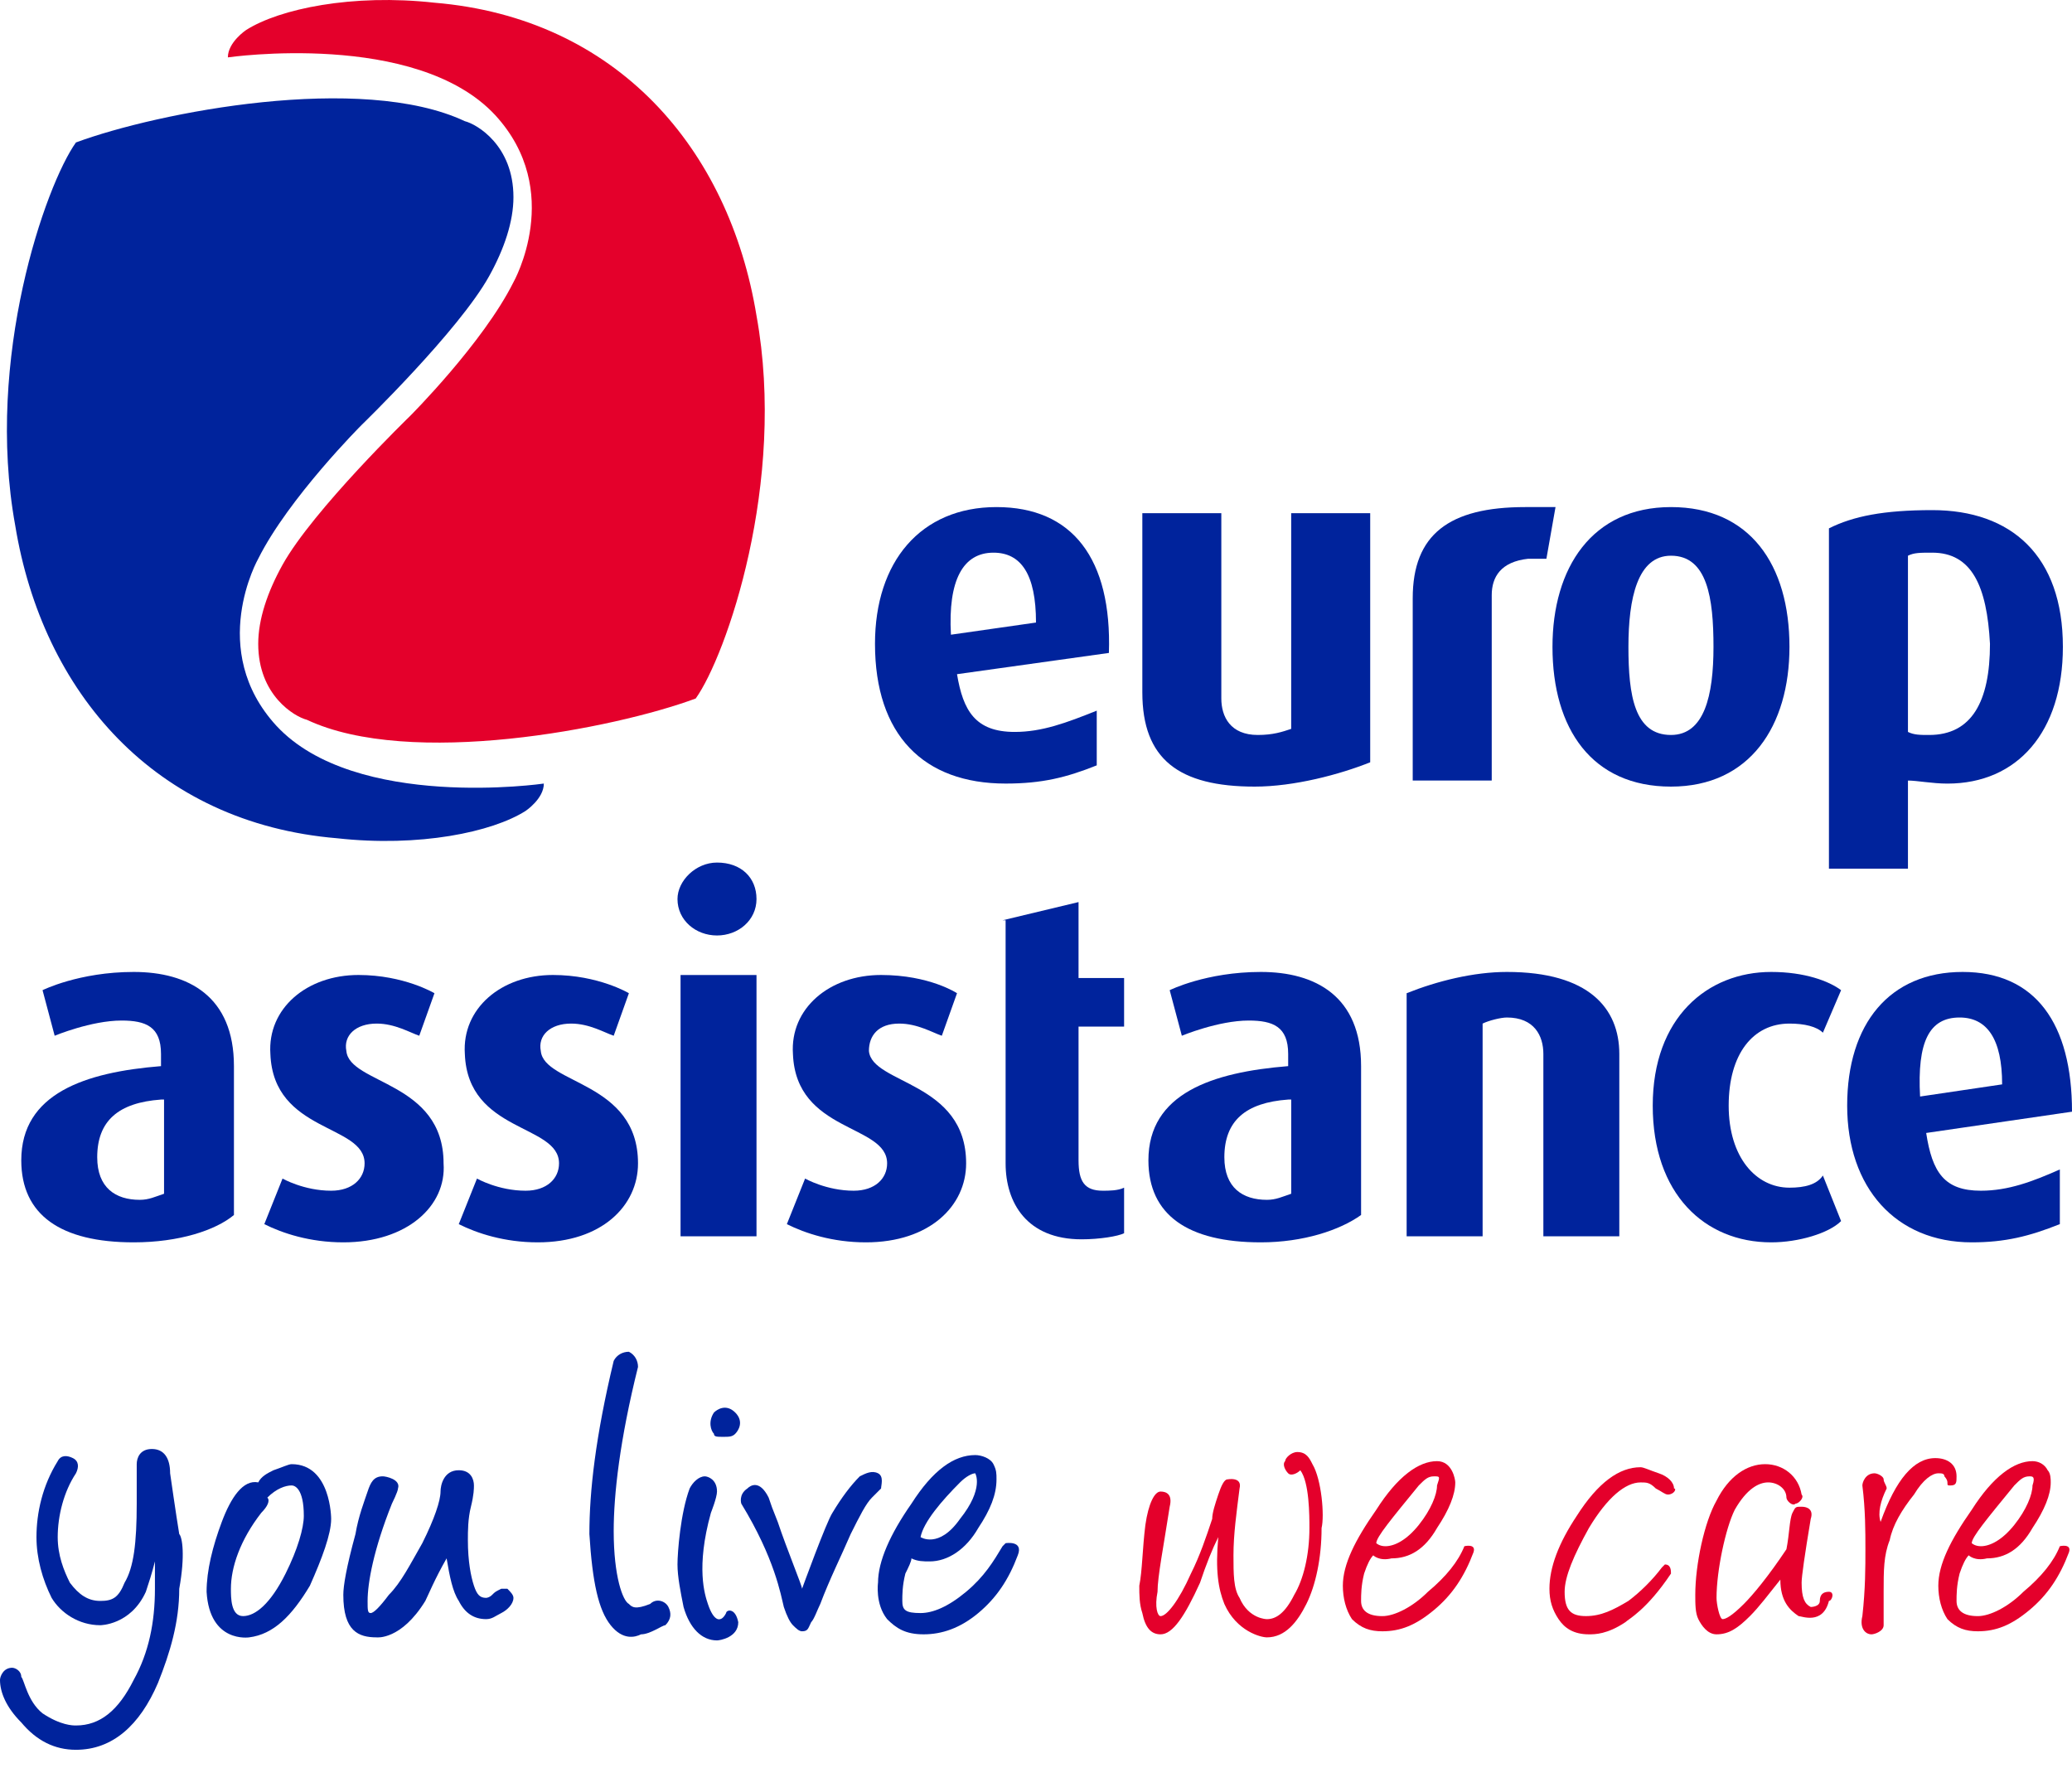 <?xml version="1.0" encoding="UTF-8"?> <svg xmlns="http://www.w3.org/2000/svg" width="75" height="64" viewBox="0 0 75 64" fill="none"> <path d="M25.953 33.858C25.183 33.858 24.523 33.308 24.523 32.539C24.523 31.879 25.183 31.219 25.953 31.219C26.833 31.219 27.383 31.769 27.383 32.539C27.383 33.308 26.723 33.858 25.953 33.858Z" fill="#00239C"></path> <path d="M19.465 44.965C18.255 44.965 17.265 44.636 16.606 44.306L17.265 42.656C17.265 42.656 18.035 43.096 19.025 43.096C19.795 43.096 20.235 42.656 20.235 42.106C20.235 40.676 16.936 41.007 16.826 38.147C16.716 36.498 18.145 35.288 20.015 35.288C21.664 35.288 22.764 35.948 22.764 35.948L22.214 37.487C21.884 37.377 21.334 37.047 20.674 37.047C19.905 37.047 19.465 37.487 19.575 38.037C19.685 39.247 23.094 39.137 23.094 42.106C23.094 43.646 21.774 44.965 19.465 44.965Z" fill="#00239C"></path> <path d="M31.342 44.965C30.132 44.965 29.142 44.636 28.482 44.306L29.142 42.656C29.142 42.656 29.912 43.096 30.902 43.096C31.672 43.096 32.111 42.656 32.111 42.106C32.111 40.676 28.812 41.007 28.702 38.147C28.592 36.498 30.022 35.288 31.892 35.288C33.651 35.288 34.641 35.948 34.641 35.948L34.091 37.487C33.761 37.377 33.211 37.047 32.551 37.047C31.782 37.047 31.452 37.487 31.452 38.037C31.561 39.247 34.971 39.137 34.971 42.106C34.971 43.646 33.651 44.965 31.342 44.965Z" fill="#00239C"></path> <path d="M12.427 44.965C11.217 44.965 10.227 44.636 9.567 44.306L10.227 42.656C10.227 42.656 10.997 43.096 11.987 43.096C12.757 43.096 13.197 42.656 13.197 42.106C13.197 40.676 9.897 41.007 9.787 38.147C9.677 36.498 11.107 35.288 12.976 35.288C14.626 35.288 15.726 35.948 15.726 35.948L15.176 37.487C14.846 37.377 14.296 37.047 13.636 37.047C12.867 37.047 12.427 37.487 12.537 38.037C12.647 39.247 16.056 39.137 16.056 42.106C16.166 43.646 14.736 44.965 12.427 44.965Z" fill="#00239C"></path> <path d="M36.29 33.308L39.04 32.649V35.398H40.689V37.157H39.04V41.996C39.04 42.766 39.26 43.096 39.919 43.096C40.139 43.096 40.469 43.096 40.689 42.986V44.635C40.469 44.745 39.809 44.855 39.15 44.855C37.17 44.855 36.4 43.536 36.4 42.106V33.308H36.29Z" fill="#00239C"></path> <path d="M46.628 39.797C45.088 39.907 44.318 40.566 44.318 41.886C44.318 42.986 44.978 43.426 45.858 43.426C46.188 43.426 46.408 43.316 46.738 43.206V39.797H46.628ZM45.638 44.965C42.999 44.965 41.569 43.975 41.569 41.996C41.569 39.577 43.878 38.807 46.628 38.587V38.147C46.628 37.157 46.078 36.937 45.198 36.937C44.098 36.937 42.779 37.487 42.779 37.487L42.339 35.838C42.339 35.838 43.658 35.178 45.638 35.178C47.617 35.178 49.267 36.058 49.267 38.587V43.975C48.497 44.525 47.177 44.965 45.638 44.965Z" fill="#00239C"></path> <path d="M55.865 44.745V38.147C55.865 37.487 55.535 36.827 54.545 36.827C54.326 36.827 53.886 36.937 53.666 37.047V44.745H50.916V35.948C52.016 35.508 53.336 35.178 54.545 35.178C57.515 35.178 58.614 36.497 58.614 38.147V44.745H55.865Z" fill="#00239C"></path> <path d="M69.501 39.687C69.392 37.707 69.832 36.827 70.931 36.827C71.921 36.827 72.471 37.597 72.471 39.247L69.501 39.687ZM71.041 35.178C68.402 35.178 66.862 37.047 66.862 40.017C66.862 42.986 68.622 44.965 71.371 44.965C72.581 44.965 73.46 44.745 74.56 44.305V42.326C73.57 42.766 72.691 43.096 71.701 43.096C70.381 43.096 69.941 42.436 69.722 41.006L75 40.236C75 37.047 73.68 35.178 71.041 35.178Z" fill="#00239C"></path> <path d="M64.113 44.965C61.694 44.965 59.824 43.206 59.824 40.017C59.824 36.827 61.804 35.178 64.113 35.178C65.323 35.178 66.202 35.508 66.642 35.838L65.983 37.377C65.763 37.157 65.323 37.047 64.773 37.047C63.453 37.047 62.573 38.147 62.573 40.017C62.573 41.886 63.563 42.986 64.773 42.986C65.323 42.986 65.763 42.876 65.983 42.546L66.642 44.195C66.202 44.635 65.103 44.965 64.113 44.965Z" fill="#00239C"></path> <path d="M5.828 39.797C4.289 39.907 3.519 40.566 3.519 41.886C3.519 42.986 4.179 43.426 5.059 43.426C5.389 43.426 5.608 43.316 5.938 43.206V39.797H5.828ZM4.839 44.965C2.199 44.965 0.77 43.975 0.77 41.996C0.77 39.577 3.079 38.807 5.828 38.587V38.147C5.828 37.157 5.279 36.937 4.399 36.937C3.299 36.937 1.979 37.487 1.979 37.487L1.54 35.838C1.54 35.838 2.859 35.178 4.839 35.178C6.818 35.178 8.468 36.058 8.468 38.587V43.975C7.808 44.525 6.488 44.965 4.839 44.965Z" fill="#00239C"></path> <path d="M27.383 35.289H24.634V44.746H27.383V35.289Z" fill="#00239C"></path> <path d="M55.205 18.353C52.456 18.353 51.136 19.343 51.136 21.652V28.25H53.996V21.542C53.996 20.882 54.325 20.332 55.315 20.223C55.535 20.223 55.755 20.223 55.975 20.223L56.305 18.353C55.865 18.353 55.535 18.353 55.205 18.353Z" fill="#00239C"></path> <path d="M45.418 28.47C42.669 28.47 41.349 27.48 41.349 25.061V18.573H44.208V25.281C44.208 25.941 44.538 26.601 45.528 26.601C46.078 26.601 46.408 26.491 46.737 26.381V18.573H49.597V27.59C48.497 28.03 46.847 28.47 45.418 28.47Z" fill="#00239C"></path> <path d="M60.484 20.113C59.274 20.113 58.944 21.652 58.944 23.412C58.944 25.171 59.164 26.601 60.484 26.601C61.694 26.601 62.023 25.171 62.023 23.412C62.023 21.652 61.803 20.113 60.484 20.113ZM60.484 28.47C57.625 28.47 56.195 26.381 56.195 23.412C56.195 20.552 57.625 18.353 60.484 18.353C63.343 18.353 64.773 20.442 64.773 23.412C64.773 26.271 63.343 28.47 60.484 28.47Z" fill="#00239C"></path> <path d="M69.941 20.003C69.501 20.003 69.282 20.003 69.062 20.113V26.491C69.282 26.601 69.501 26.601 69.831 26.601C71.371 26.601 72.031 25.391 72.031 23.302C71.921 21.212 71.371 20.003 69.941 20.003ZM70.491 28.361C69.941 28.361 69.392 28.251 69.062 28.251V31.44H66.202V19.123C67.082 18.683 68.182 18.463 69.941 18.463C72.801 18.463 74.67 20.113 74.67 23.412C74.67 26.491 73.021 28.361 70.491 28.361Z" fill="#00239C"></path> <path d="M34.421 22.972C34.311 20.992 34.861 20.003 35.96 20.003C36.95 20.003 37.5 20.772 37.5 22.532L34.421 22.972ZM36.07 18.353C33.321 18.353 31.672 20.332 31.672 23.302C31.672 26.601 33.431 28.36 36.4 28.36C37.72 28.36 38.6 28.14 39.699 27.701V25.721C38.6 26.161 37.72 26.491 36.73 26.491C35.301 26.491 34.861 25.721 34.641 24.401L40.139 23.632C40.249 20.223 38.82 18.353 36.07 18.353Z" fill="#00239C"></path> <path d="M2.749 5.156C1.649 6.696 -0.55 12.964 0.55 19.013C1.539 25.061 5.608 29.79 12.207 30.34C15.176 30.669 17.815 30.12 19.025 29.35C19.025 29.35 19.685 28.91 19.685 28.36C19.685 28.36 12.867 29.35 10.007 26.271C7.478 23.521 9.347 20.222 9.347 20.222C10.447 18.023 13.086 15.384 13.086 15.384C13.086 15.384 16.605 11.975 17.705 9.995C18.255 9.005 18.585 8.016 18.585 7.136C18.585 5.266 17.265 4.496 16.825 4.386C13.086 2.627 5.718 4.057 2.749 5.156Z" fill="#00239C"></path> <path d="M25.183 25.281C26.283 23.741 28.482 17.473 27.383 11.425C26.393 5.376 22.324 0.648 15.726 0.098C12.757 -0.232 10.117 0.318 8.908 1.087C8.908 1.087 8.248 1.527 8.248 2.077C8.248 2.077 15.066 1.087 17.925 4.167C20.454 6.916 18.585 10.215 18.585 10.215C17.485 12.415 14.846 15.054 14.846 15.054C14.846 15.054 11.327 18.463 10.227 20.442C9.677 21.432 9.347 22.422 9.347 23.302C9.347 25.171 10.667 25.941 11.107 26.051C14.846 27.81 22.214 26.381 25.183 25.281Z" fill="#E4002B"></path> <path d="M51.906 53.434C51.686 53.434 51.576 53.544 51.356 53.764C50.367 54.974 49.817 55.633 49.817 55.853C49.817 55.853 49.927 55.963 50.147 55.963C50.477 55.963 50.916 55.743 51.356 55.193C51.796 54.644 52.016 54.094 52.016 53.764C52.126 53.434 52.126 53.434 51.906 53.434ZM49.707 56.293C49.597 56.403 49.487 56.623 49.377 56.953C49.267 57.393 49.267 57.723 49.267 57.943C49.267 58.273 49.487 58.493 50.037 58.493C50.477 58.493 51.136 58.163 51.686 57.613C52.346 57.063 52.786 56.513 53.006 55.963C53.006 55.963 53.446 55.853 53.336 56.183C53.006 57.063 52.566 57.723 51.906 58.273C51.246 58.822 50.696 59.042 50.037 59.042C49.597 59.042 49.267 58.932 48.937 58.602C48.717 58.273 48.607 57.833 48.607 57.393C48.607 56.623 49.047 55.743 49.817 54.644C50.586 53.434 51.356 52.884 52.016 52.884C52.566 52.884 52.676 53.544 52.676 53.654C52.676 54.094 52.456 54.644 52.016 55.303C51.576 56.073 51.026 56.403 50.367 56.403C49.927 56.513 49.707 56.293 49.707 56.293Z" fill="#E4002B"></path> <path d="M73.46 53.434C73.24 53.434 73.13 53.544 72.911 53.764C71.921 54.974 71.371 55.633 71.371 55.853C71.371 55.853 71.481 55.963 71.701 55.963C72.031 55.963 72.471 55.743 72.911 55.193C73.35 54.644 73.57 54.094 73.57 53.764C73.68 53.434 73.57 53.434 73.46 53.434ZM71.261 56.293C71.151 56.403 71.041 56.623 70.931 56.953C70.821 57.393 70.821 57.723 70.821 57.943C70.821 58.273 71.041 58.493 71.591 58.493C72.031 58.493 72.691 58.163 73.24 57.613C73.9 57.063 74.34 56.513 74.56 55.963C74.56 55.963 75 55.853 74.89 56.183C74.56 57.063 74.12 57.723 73.46 58.273C72.801 58.822 72.251 59.042 71.591 59.042C71.151 59.042 70.821 58.932 70.491 58.602C70.271 58.273 70.161 57.833 70.161 57.393C70.161 56.623 70.601 55.743 71.371 54.644C72.141 53.434 72.911 52.884 73.57 52.884C73.79 52.884 74.01 52.994 74.12 53.214C74.23 53.324 74.23 53.544 74.23 53.654C74.23 54.094 74.01 54.644 73.57 55.303C73.13 56.073 72.581 56.403 71.921 56.403C71.481 56.513 71.261 56.293 71.261 56.293Z" fill="#E4002B"></path> <path d="M60.374 54.093C60.264 54.093 60.154 53.983 59.934 53.873C59.714 53.654 59.604 53.654 59.384 53.654C58.834 53.654 58.175 54.203 57.515 55.303C56.965 56.293 56.635 57.063 56.635 57.612C56.635 58.272 56.855 58.492 57.405 58.492C57.955 58.492 58.395 58.272 58.944 57.942C59.384 57.612 59.824 57.173 60.154 56.733L60.264 56.623C60.484 56.623 60.484 56.843 60.484 56.953C59.604 58.272 58.944 58.602 58.834 58.712C58.175 59.152 57.735 59.152 57.515 59.152C56.965 59.152 56.635 58.932 56.415 58.602C56.195 58.272 56.085 57.942 56.085 57.502C56.085 56.733 56.415 55.853 57.075 54.863C57.845 53.654 58.614 53.104 59.384 53.104C59.494 53.104 59.714 53.214 60.044 53.324C60.374 53.434 60.594 53.654 60.594 53.873C60.704 53.873 60.594 54.093 60.374 54.093Z" fill="#E4002B"></path> <path d="M68.072 55.083C68.622 53.544 69.281 52.774 70.051 52.774C70.491 52.774 70.821 52.994 70.821 53.434C70.821 53.654 70.821 53.764 70.601 53.764C70.491 53.764 70.491 53.764 70.491 53.654C70.491 53.544 70.381 53.434 70.381 53.434C70.381 53.324 70.271 53.324 70.161 53.324C69.941 53.324 69.611 53.544 69.281 54.093C68.842 54.643 68.512 55.193 68.402 55.743C68.182 56.293 68.182 56.843 68.182 57.613C68.182 57.613 68.182 58.053 68.182 58.822C68.182 59.042 67.852 59.152 67.742 59.152C67.522 59.152 67.302 58.932 67.412 58.492C67.522 57.503 67.522 56.733 67.522 56.073C67.522 55.413 67.522 54.643 67.412 53.764C67.412 53.654 67.522 53.324 67.852 53.324C67.962 53.324 68.182 53.434 68.182 53.544C68.182 53.654 68.292 53.764 68.292 53.874C68.072 54.313 67.962 54.753 68.072 55.083Z" fill="#E4002B"></path> <path d="M47.507 52.994C47.397 52.774 47.287 52.554 46.958 52.554C46.738 52.554 46.518 52.774 46.518 52.884C46.408 52.994 46.518 53.214 46.628 53.324C46.737 53.434 46.958 53.324 47.068 53.214C47.397 53.654 47.397 54.864 47.397 55.303C47.397 56.293 47.177 57.173 46.847 57.723C46.518 58.383 46.188 58.603 45.858 58.603C45.858 58.603 45.198 58.603 44.868 57.833C44.648 57.503 44.648 56.953 44.648 56.293C44.648 55.523 44.758 54.754 44.868 53.874C44.978 53.434 44.428 53.544 44.428 53.544C44.318 53.544 44.208 53.764 44.098 54.094C43.988 54.424 43.878 54.754 43.878 54.974C43.658 55.633 43.438 56.293 43.108 56.953C42.669 57.943 42.229 58.493 42.009 58.493C41.899 58.493 41.789 58.163 41.899 57.613C41.899 57.063 42.119 55.963 42.339 54.534C42.449 54.094 42.229 53.984 42.009 53.984C41.789 53.984 41.569 54.424 41.459 55.194C41.349 56.073 41.349 56.843 41.239 57.393C41.239 57.723 41.239 58.053 41.349 58.383C41.459 58.932 41.679 59.152 42.009 59.152C42.449 59.152 42.889 58.493 43.438 57.283C43.658 56.623 43.878 56.073 44.098 55.633C43.988 56.843 44.098 57.503 44.318 58.053C44.758 59.042 45.638 59.262 45.858 59.262C46.518 59.262 46.958 58.713 47.287 58.053C47.617 57.393 47.837 56.403 47.837 55.303C47.947 54.864 47.837 53.544 47.507 52.994Z" fill="#E4002B"></path> <path d="M66.202 57.612C65.982 57.612 65.872 57.722 65.872 57.942C65.872 58.162 65.543 58.162 65.543 58.162C65.323 58.052 65.213 57.832 65.213 57.282C65.213 57.062 65.323 56.293 65.543 54.973C65.653 54.643 65.433 54.533 65.213 54.533C64.993 54.533 64.993 54.533 64.883 54.753C64.773 54.973 64.773 55.523 64.663 56.073C64.003 57.062 63.453 57.722 63.123 58.052C62.683 58.492 62.463 58.602 62.353 58.602C62.243 58.602 62.133 58.052 62.133 57.832C62.133 56.843 62.463 55.303 62.793 54.643C63.233 53.873 63.673 53.653 64.003 53.653C64.333 53.653 64.663 53.873 64.663 54.203C64.663 54.313 64.883 54.533 64.993 54.423C65.103 54.423 65.323 54.203 65.213 54.093C65.103 53.433 64.553 52.993 63.893 52.993C63.233 52.993 62.573 53.433 62.133 54.313C61.694 55.083 61.364 56.623 61.364 57.722C61.364 58.052 61.364 58.382 61.474 58.602C61.584 58.822 61.803 59.152 62.133 59.152C62.573 59.152 62.903 58.932 63.343 58.492C63.673 58.162 64.003 57.722 64.443 57.172C64.443 57.942 64.773 58.272 65.103 58.492C65.213 58.492 65.982 58.822 66.202 57.942C66.312 57.942 66.422 57.612 66.202 57.612Z" fill="#E4002B"></path> <path d="M9.458 54.753C8.688 55.743 8.358 56.733 8.358 57.502C8.358 57.832 8.358 58.492 8.798 58.492C9.238 58.492 9.787 58.052 10.337 56.953C10.777 56.073 10.997 55.303 10.997 54.863C10.997 53.873 10.667 53.763 10.557 53.763C10.337 53.763 10.007 53.873 9.677 54.203C9.787 54.313 9.677 54.533 9.458 54.753ZM7.478 57.612C7.478 56.843 7.698 55.963 8.028 55.083C8.358 54.203 8.798 53.543 9.348 53.653C9.458 53.433 9.677 53.323 9.897 53.214C10.227 53.103 10.447 52.993 10.557 52.993C11.987 52.993 11.987 54.973 11.987 54.973C11.987 55.523 11.657 56.403 11.217 57.392C10.557 58.492 9.897 59.152 9.018 59.262C9.018 59.262 7.588 59.482 7.478 57.612Z" fill="#00239C"></path> <path d="M12.427 57.722C12.427 57.392 12.537 56.732 12.867 55.523C12.977 54.863 13.197 54.313 13.306 53.983C13.416 53.653 13.526 53.433 13.856 53.433C13.966 53.433 14.516 53.543 14.406 53.873C14.406 53.983 14.186 54.423 14.186 54.423C13.526 56.072 13.306 57.282 13.306 57.942C13.306 58.272 13.306 58.382 13.416 58.382C13.526 58.382 13.746 58.162 14.076 57.722C14.516 57.282 14.846 56.622 15.286 55.853C15.726 54.973 15.946 54.313 15.946 53.983C15.946 53.763 16.056 53.213 16.606 53.213C17.046 53.213 17.155 53.543 17.155 53.763C17.155 53.873 17.155 54.093 17.046 54.533C16.936 54.973 16.936 55.413 16.936 55.743C16.936 56.512 17.046 57.062 17.155 57.392C17.265 57.722 17.375 57.832 17.595 57.832C17.595 57.832 17.705 57.832 17.815 57.722C17.925 57.612 17.925 57.612 18.145 57.502C18.145 57.502 18.255 57.502 18.365 57.502C18.475 57.612 18.585 57.722 18.585 57.832C18.585 58.052 18.365 58.272 18.145 58.382C17.925 58.492 17.815 58.602 17.595 58.602C17.155 58.602 16.826 58.382 16.606 57.942C16.386 57.612 16.276 57.062 16.166 56.402C15.726 57.172 15.506 57.722 15.396 57.942C14.516 59.372 13.636 59.262 13.636 59.262C12.977 59.262 12.427 59.042 12.427 57.722Z" fill="#00239C"></path> <path d="M26.283 58.382C26.173 58.602 26.063 58.602 26.063 58.602C26.063 58.602 25.843 58.712 25.623 58.052C25.513 57.722 25.183 56.733 25.733 54.753C25.733 54.753 25.953 54.203 25.953 53.983C25.953 53.544 25.623 53.434 25.513 53.434C25.293 53.434 25.073 53.654 24.963 53.873C24.633 54.753 24.523 56.183 24.523 56.623C24.523 57.063 24.633 57.612 24.743 58.162C24.963 58.932 25.403 59.372 25.953 59.372C26.063 59.372 26.723 59.262 26.723 58.712C26.613 58.162 26.283 58.272 26.283 58.382ZM26.173 52.004C26.393 52.004 26.503 52.004 26.613 51.894C26.723 51.784 26.943 51.454 26.613 51.124C26.283 50.794 25.953 51.014 25.843 51.124C25.623 51.454 25.733 51.784 25.843 51.894C25.843 52.004 25.953 52.004 26.173 52.004Z" fill="#00239C"></path> <path d="M34.751 54.973C35.63 53.873 35.301 53.324 35.301 53.324C35.191 53.324 34.971 53.434 34.751 53.653C34.091 54.313 33.431 55.083 33.321 55.633C33.321 55.633 33.981 56.073 34.751 54.973ZM32.111 58.602C31.672 58.052 31.782 57.282 31.782 57.282C31.782 56.513 32.221 55.523 32.991 54.423C33.761 53.214 34.531 52.664 35.301 52.664C35.52 52.664 35.85 52.774 35.96 52.994C36.07 53.214 36.07 53.324 36.07 53.544C36.07 54.093 35.85 54.643 35.411 55.303C34.971 56.073 34.311 56.513 33.651 56.513C33.431 56.513 33.211 56.513 32.991 56.403C32.991 56.513 32.881 56.733 32.771 56.953C32.661 57.392 32.661 57.722 32.661 57.942C32.661 58.272 32.771 58.382 33.321 58.382C33.761 58.382 34.311 58.162 34.971 57.612C35.63 57.062 35.96 56.513 36.29 55.963L36.4 55.853C36.4 55.853 37.06 55.743 36.84 56.293C36.51 57.172 36.07 57.832 35.411 58.382C34.751 58.932 34.091 59.152 33.431 59.152C32.771 59.152 32.441 58.932 32.111 58.602Z" fill="#00239C"></path> <path d="M6.488 55.523C6.378 54.863 6.158 53.324 6.158 53.324C6.158 52.774 5.938 52.444 5.498 52.444C5.059 52.444 4.949 52.774 4.949 52.994C4.949 53.544 4.949 53.984 4.949 54.423C4.949 55.853 4.839 56.733 4.509 57.283C4.289 57.833 4.069 57.943 3.629 57.943C3.189 57.943 2.859 57.723 2.529 57.283C2.309 56.843 2.089 56.293 2.089 55.633C2.089 54.863 2.309 53.984 2.749 53.324C2.859 53.104 2.859 52.884 2.639 52.774C2.419 52.664 2.199 52.664 2.089 52.884C1.539 53.764 1.32 54.753 1.32 55.633C1.32 56.403 1.54 57.173 1.869 57.833C2.199 58.382 2.859 58.822 3.629 58.822C3.629 58.822 4.729 58.822 5.279 57.613C5.388 57.283 5.498 56.953 5.608 56.513C5.608 56.843 5.608 57.283 5.608 57.503C5.608 58.712 5.388 59.812 4.839 60.802C4.289 61.901 3.629 62.451 2.749 62.451C2.639 62.451 2.199 62.451 1.539 62.011C0.99 61.572 0.88 60.802 0.77 60.692C0.77 60.472 0.55 60.362 0.44 60.362C0.11 60.362 -9.15527e-05 60.692 -9.15527e-05 60.802C-9.15527e-05 61.242 0.22 61.791 0.77 62.341C1.32 63.001 1.979 63.331 2.749 63.331C4.069 63.331 5.059 62.451 5.718 60.912C6.158 59.812 6.488 58.712 6.488 57.503C6.708 56.293 6.598 55.633 6.488 55.523Z" fill="#00239C"></path> <path d="M31.782 53.323C31.562 53.213 31.342 53.323 31.122 53.433C30.792 53.763 30.462 54.203 30.132 54.753C29.912 55.083 29.032 57.502 29.032 57.502C29.032 57.392 28.482 56.072 28.152 55.083C27.933 54.533 27.933 54.533 27.823 54.203C27.493 53.543 27.163 53.763 27.053 53.873C26.723 54.093 26.833 54.423 26.833 54.423C28.043 56.402 28.262 57.722 28.372 58.162C28.482 58.492 28.592 58.712 28.702 58.822C28.812 58.932 28.922 59.042 29.032 59.042C29.252 59.042 29.252 58.932 29.362 58.712C29.472 58.602 29.582 58.272 29.692 58.052C30.022 57.172 30.462 56.292 30.792 55.523C31.122 54.863 31.342 54.423 31.562 54.203C31.672 54.093 31.782 53.983 31.892 53.873C31.892 53.763 32.002 53.433 31.782 53.323Z" fill="#00239C"></path> <path d="M22.104 58.822C21.664 58.272 21.444 57.282 21.334 55.523C21.334 53.983 21.554 52.004 22.214 49.255C22.324 49.035 22.544 48.925 22.764 48.925C22.984 49.035 23.094 49.255 23.094 49.474C22.434 52.114 22.214 54.093 22.214 55.413C22.214 57.062 22.544 57.942 22.764 58.052C22.874 58.162 22.984 58.272 23.534 58.052C23.754 57.832 24.084 57.942 24.194 58.162C24.303 58.382 24.303 58.602 24.084 58.822C23.974 58.822 23.534 59.152 23.204 59.152C22.984 59.262 22.544 59.372 22.104 58.822Z" fill="#00239C"></path> </svg> 
